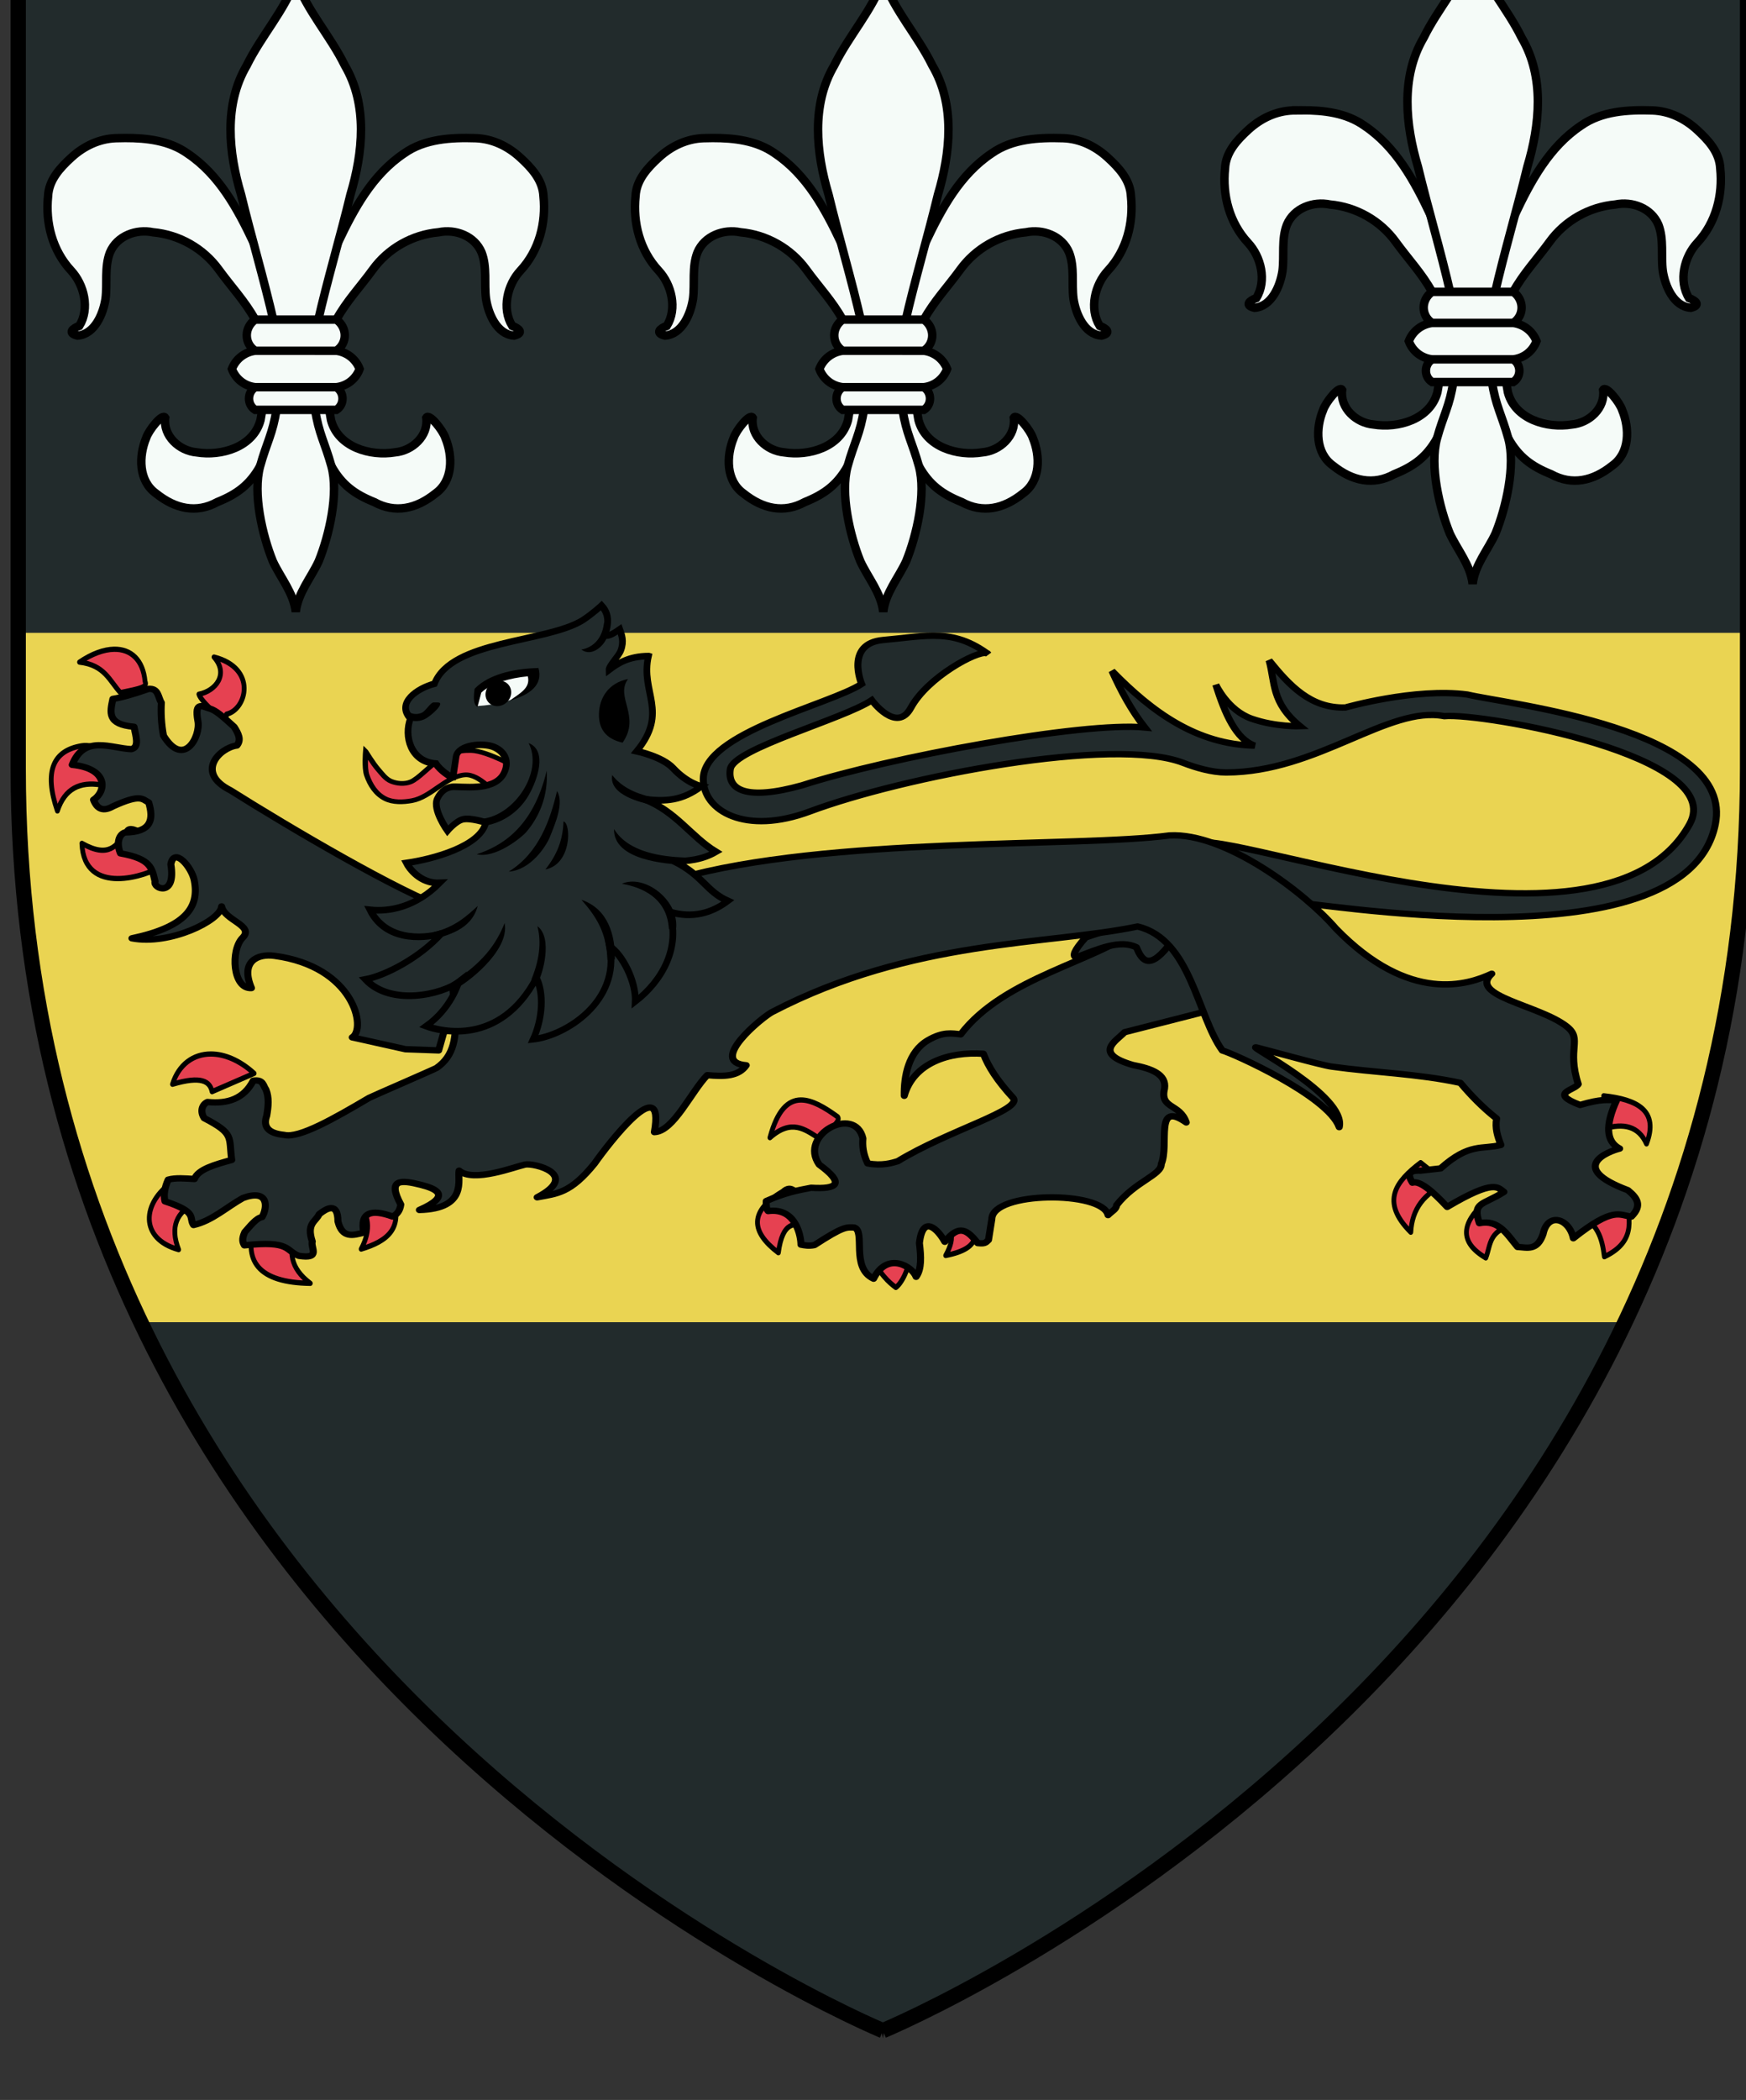 <?xml version="1.0" encoding="UTF-8" standalone="no"?>
<!-- Created with Inkscape (http://www.inkscape.org/) -->

<svg
   xmlns:dc="http://purl.org/dc/elements/1.1/"
   xmlns:cc="http://creativecommons.org/ns#"
   xmlns:rdf="http://www.w3.org/1999/02/22-rdf-syntax-ns#"
   xmlns:svg="http://www.w3.org/2000/svg"
   xmlns="http://www.w3.org/2000/svg"
   xmlns:sodipodi="http://sodipodi.sourceforge.net/DTD/sodipodi-0.dtd"
   xmlns:inkscape="http://www.inkscape.org/namespaces/inkscape"
   width="96.673mm"
   height="116.198mm"
   viewBox="0 0 96.673 116.198"
   version="1.1"
   id="svg16886"
   inkscape:version="0.92.3 (2405546, 2018-03-11)"
   sodipodi:docname="COA Temeria Crown Princes.svg">
  <rect x="0" y="0" width="96.673" height="116.198" fill="#333333" stroke="none"/>
  <defs
     id="defs16880" />
  <sodipodi:namedview
     id="base"
     pagecolor="#ffffff"
     bordercolor="#666666"
     borderopacity="1.0"
     inkscape:pageopacity="0.0"
     inkscape:pageshadow="2"
     inkscape:zoom="1.4"
     inkscape:cx="142.07134"
     inkscape:cy="257.19182"
     inkscape:document-units="mm"
     inkscape:current-layer="layer1"
     showgrid="false"
     fit-margin-top="0"
     fit-margin-left="0"
     fit-margin-right="0"
     fit-margin-bottom="0"
     inkscape:window-width="1920"
     inkscape:window-height="1017"
     inkscape:window-x="-4"
     inkscape:window-y="-4"
     inkscape:window-maximized="1" />
  <g
     inkscape:label="Layer 1"
     inkscape:groupmode="layer"
     id="layer1"
     transform="translate(197.259,-154.235)">
    <g
       transform="matrix(0.282,0,0,0.282,546.155,-4017.545)"
       id="g16826">
      <path
         sodipodi:nodetypes="ccccc"
         inkscape:connector-curvature="0"
         id="path1411-6-9-4-2-8-6-7-7-7-8-9-7-2"
         d="m -2632.644,14783.396 v 134.327 h 339.542 v -134.327 z"
         style="display:inline;opacity:1;fill:#222b2c;fill-opacity:1;fill-rule:evenodd;stroke:none;stroke-width:3;stroke-linecap:butt;stroke-linejoin:miter;stroke-miterlimit:4;stroke-dasharray:none;stroke-opacity:1" />
      <path
         id="rect14517-8"
         d="m -2608.576,15052.984 c 46.836,98.279 145.704,139.014 145.704,139.014 0,0 98.866,-40.735 145.702,-139.014 z"
         style="color:#000000;clip-rule:nonzero;display:inline;overflow:visible;visibility:visible;opacity:1;isolation:auto;mix-blend-mode:normal;color-interpolation:sRGB;color-interpolation-filters:linearRGB;solid-color:#000000;solid-opacity:1;fill:#222b2c;fill-opacity:1;fill-rule:nonzero;stroke:none;stroke-width:0.346;stroke-linecap:round;stroke-linejoin:round;stroke-miterlimit:4;stroke-dasharray:none;stroke-dashoffset:0;stroke-opacity:1;paint-order:fill markers stroke;color-rendering:auto;image-rendering:auto;shape-rendering:auto;text-rendering:auto;enable-background:accumulate"
         inkscape:connector-curvature="0" />
      <path
         sodipodi:nodetypes="csccscc"
         inkscape:connector-curvature="0"
         id="path1411-6-9-4-2-8-6-7-7-7-8-9-7"
         d="m -2632.644,14917.723 v 26.638 c 0,42.089 9.532,78.123 24.067,108.623 h 291.407 c 14.535,-30.5 24.067,-66.534 24.067,-108.623 v -26.638 z"
         style="display:inline;opacity:1;fill:#ead452;fill-opacity:1;fill-rule:evenodd;stroke:none;stroke-width:3;stroke-linecap:butt;stroke-linejoin:miter;stroke-miterlimit:4;stroke-dasharray:none;stroke-opacity:1" />
      <g
         style="fill:#f5fbf8;fill-opacity:1;stroke:#000000;stroke-width:3.75;stroke-miterlimit:4;stroke-dasharray:none;stroke-opacity:1"
         id="g11404-9-8-5"
         transform="matrix(0.442,0,0,0.442,-2264.331,8066.421)">
        <path
           style="fill:#f5fbf8;fill-opacity:1;fill-rule:evenodd;stroke:#000000;stroke-width:4;stroke-linecap:butt;stroke-linejoin:miter;stroke-miterlimit:4;stroke-dasharray:none;stroke-opacity:1"
           d="m -517.633,15773.188 c -1.465,0 -2.922,0.03 -4.361,0.08 -7.885,0.272 -15.142,3.718 -21.012,9.06 -5.465,4.973 -10.8,10.748 -11.141,18.465 -1.289,12.492 2.012,25.595 10.945,35.187 6.057,6.504 8.968,17.913 3.859,26.141 -3.279,1.243 -5.717,3.378 -0.836,4.588 8.166,-0.607 12.179,-10.399 13.252,-17.438 0.926,-7.26 -0.601,-14.962 2.094,-21.906 3.341,-7.895 12.403,-11.236 20.412,-9.554 12.36,1.104 23.892,7.637 31.166,17.709 5.715,7.878 12.479,15.036 17.178,23.621 2.595,15.609 5.625,31.793 2.545,47.548 -3.362,12.8 -18.559,17.217 -30.312,15.264 -8.137,-0.717 -15.913,-7.718 -14.82,-16.375 -1.376,-2.294 -7.919,6.06 -9.006,9.547 -3.583,8.63 -3.708,20.355 4.713,26.328 9.106,7.291 19.089,9.464 28.947,4.049 9.306,-3.744 15.35,-8.184 20.295,-16.994 h 33.758 c 4.945,8.81 10.989,13.25 20.295,16.994 9.858,5.415 19.841,3.242 28.947,-4.049 8.421,-5.973 8.296,-17.698 4.713,-26.328 -1.087,-3.487 -7.63,-11.841 -9.006,-9.547 1.093,8.657 -6.683,15.658 -14.82,16.375 -11.754,1.953 -26.951,-2.464 -30.312,-15.264 -3.08,-15.755 -0.05,-31.939 2.545,-47.548 4.699,-8.585 11.462,-15.743 17.178,-23.621 7.274,-10.072 18.806,-16.605 31.166,-17.709 8.009,-1.682 17.071,1.659 20.412,9.554 2.695,6.944 1.165,14.646 2.092,21.906 1.073,7.039 5.088,16.831 13.254,17.438 4.881,-1.21 2.443,-3.345 -0.836,-4.588 -5.109,-8.228 -2.197,-19.637 3.859,-26.141 8.934,-9.592 12.234,-22.695 10.945,-35.187 -0.34,-7.717 -5.675,-13.492 -11.141,-18.465 -5.87,-5.342 -13.127,-8.788 -21.012,-9.06 -11.519,-0.374 -24.093,0.3 -33.811,7.193 -15.015,10.003 -23.756,26.233 -31.289,42.092 h -40.119 c -7.533,-15.859 -16.272,-32.089 -31.287,-42.092 -8.503,-6.031 -19.193,-7.3 -29.449,-7.273 z"
           transform="matrix(0.938,0,0,0.938,-300.244,485.757)"
           id="path11181-6-0-9-1-0"
           inkscape:connector-curvature="0"
           sodipodi:nodetypes="cccccccccccccccccccccccccccccccccccccccccc" />
        <path
           style="fill:#f5fbf8;fill-opacity:1;fill-rule:evenodd;stroke:#000000;stroke-width:4;stroke-linecap:butt;stroke-linejoin:miter;stroke-miterlimit:4;stroke-dasharray:none;stroke-opacity:1"
           d="m -436.836,15698.244 c -5.41,14.787 -16.351,26.583 -23.248,40.647 -10.923,18.563 -8.565,41.282 -2.66,61.062 4.885,20.193 10.891,40.177 15.504,60.393 0.373,13.793 1.083,27.606 1.246,41.386 -1.669,11.239 -4.682,15.777 -7.721,26.776 -3.553,12.86 1.072,32.818 6.033,45.019 3.713,7.973 9.793,14.896 10.846,23.907 1.053,-9.011 7.132,-15.934 10.846,-23.907 4.962,-12.201 9.586,-32.159 6.033,-45.019 -3.039,-10.999 -6.052,-15.537 -7.721,-26.776 0.163,-13.78 0.873,-27.593 1.246,-41.386 4.613,-20.216 10.618,-40.2 15.504,-60.393 5.905,-19.78 8.263,-42.499 -2.66,-61.062 -6.897,-14.064 -17.838,-25.86 -23.248,-40.647 z"
           transform="matrix(0.938,0,0,0.938,-300.244,485.757)"
           id="path11164-5-1-9"
           inkscape:connector-curvature="0" />
        <path
           style="fill:#f5fbf8;fill-opacity:1;fill-rule:evenodd;stroke:#000000;stroke-width:4;stroke-linecap:butt;stroke-linejoin:miter;stroke-miterlimit:4;stroke-dasharray:none;stroke-opacity:1"
           d="m -456.076,15859.141 c -5.21,3.703 -5.357,11.138 0,14.734 v 17.236 c -3.862,2.553 -3.867,8.27 0,10.737 h 38.48 c 3.867,-2.468 3.862,-8.186 0,-10.739 v -17.236 c 5.357,-3.596 5.21,-11.03 0,-14.732 z"
           transform="matrix(0.938,0,0,0.938,-300.244,485.757)"
           id="path11183-0-8-1"
           inkscape:connector-curvature="0"
           sodipodi:nodetypes="ccccccccc" />
        <path
           style="fill:#f5fbf8;fill-opacity:1;fill-rule:evenodd;stroke:#000000;stroke-width:4;stroke-linecap:butt;stroke-linejoin:miter;stroke-miterlimit:4;stroke-dasharray:none;stroke-opacity:1"
           d="m -456.076,15873.875 c -2.648,0.331 -5.19,1.462 -7.207,3.209 -1.681,1.456 -2.997,3.331 -3.793,5.408 0.846,2.312 2.351,4.376 4.291,5.891 1.928,1.505 4.278,2.462 6.709,2.728 h 38.48 c 2.431,-0.266 4.783,-1.221 6.711,-2.726 1.94,-1.515 3.443,-3.581 4.289,-5.893 -0.796,-2.077 -2.11,-3.95 -3.791,-5.406 -2.017,-1.747 -4.561,-2.88 -7.209,-3.211 z"
           transform="matrix(0.938,0,0,0.938,-300.244,485.757)"
           id="path11282-4-1-8"
           inkscape:connector-curvature="0"
           sodipodi:nodetypes="ccccccccccc" />
      </g>
      <g
         transform="matrix(1.061,0,0,1.061,-1075.043,-1096.595)"
         style="stroke:#000000"
         id="g13143-5-0">
        <path
           style="fill:#f5fbf8;fill-opacity:1;fill-rule:evenodd;stroke:#000000;stroke-width:1.562;stroke-linecap:butt;stroke-linejoin:miter;stroke-miterlimit:4;stroke-dasharray:none;stroke-opacity:1"
           d="m -1230.464,14996.966 c -0.572,0 -1.141,0.01 -1.704,0.03 -3.08,0.107 -5.915,1.453 -8.208,3.539 -2.135,1.943 -4.219,4.199 -4.352,7.213 -0.503,4.88 0.786,9.998 4.276,13.745 2.366,2.541 3.503,6.997 1.508,10.212 -1.281,0.485 -2.233,1.319 -0.327,1.792 3.19,-0.237 4.757,-4.062 5.176,-6.812 0.362,-2.836 -0.235,-5.845 0.818,-8.557 1.305,-3.084 4.845,-4.389 7.973,-3.732 4.828,0.431 9.333,2.983 12.174,6.918 2.233,3.077 4.875,5.873 6.71,9.226 1.014,6.098 2.197,12.42 0.994,18.574 -1.313,5 -7.25,6.725 -11.841,5.962 -3.179,-0.28 -6.216,-3.015 -5.789,-6.396 -0.538,-0.896 -3.093,2.367 -3.518,3.729 -1.4,3.371 -1.448,7.951 1.841,10.285 3.557,2.848 7.457,3.696 11.307,1.581 3.635,-1.462 5.996,-3.197 7.928,-6.638 h 13.187 c 1.932,3.441 4.293,5.176 7.928,6.638 3.851,2.115 7.75,1.267 11.307,-1.581 3.289,-2.334 3.241,-6.914 1.841,-10.285 -0.425,-1.362 -2.98,-4.625 -3.518,-3.729 0.427,3.381 -2.611,6.116 -5.789,6.396 -4.591,0.763 -10.527,-0.962 -11.841,-5.962 -1.203,-6.154 -0.02,-12.476 0.994,-18.574 1.836,-3.353 4.478,-6.149 6.71,-9.226 2.841,-3.935 7.346,-6.487 12.174,-6.918 3.128,-0.657 6.668,0.648 7.973,3.732 1.053,2.712 0.455,5.721 0.817,8.557 0.419,2.75 1.988,6.575 5.177,6.812 1.907,-0.473 0.955,-1.307 -0.327,-1.792 -1.996,-3.215 -0.858,-7.671 1.508,-10.212 3.49,-3.747 4.779,-8.865 4.276,-13.745 -0.133,-3.014 -2.217,-5.27 -4.352,-7.213 -2.293,-2.086 -5.128,-3.432 -8.208,-3.539 -4.499,-0.146 -9.411,0.118 -13.207,2.81 -5.865,3.908 -9.28,10.247 -12.222,16.442 h -15.671 c -2.942,-6.195 -6.356,-12.534 -12.222,-16.442 -3.321,-2.356 -7.497,-2.851 -11.504,-2.841 z"
           id="path11181-6-0-9-2-47-8"
           inkscape:connector-curvature="0"
           sodipodi:nodetypes="cccccccccccccccccccccccccccccccccccccccccc" />
        <path
           style="fill:#f5fbf8;fill-opacity:1;fill-rule:evenodd;stroke:#000000;stroke-width:1.562;stroke-linecap:butt;stroke-linejoin:miter;stroke-miterlimit:4;stroke-dasharray:none;stroke-opacity:1"
           d="m -1198.903,14967.691 c -2.113,5.776 -6.387,10.384 -9.081,15.878 -4.267,7.251 -3.346,16.126 -1.039,23.852 1.908,7.888 4.254,15.694 6.056,23.591 0.145,5.388 0.423,10.784 0.487,16.167 -0.652,4.39 -1.829,6.162 -3.016,10.459 -1.388,5.023 0.419,12.819 2.357,17.585 1.451,3.115 3.825,5.819 4.237,9.339 0.411,-3.52 2.786,-6.224 4.237,-9.339 1.938,-4.766 3.745,-12.562 2.357,-17.585 -1.187,-4.297 -2.364,-6.069 -3.016,-10.459 0.064,-5.383 0.341,-10.779 0.487,-16.167 1.802,-7.897 4.148,-15.703 6.056,-23.591 2.307,-7.726 3.228,-16.601 -1.039,-23.852 -2.694,-5.494 -6.968,-10.102 -9.081,-15.878 z"
           id="path11164-5-4-3-5"
           inkscape:connector-curvature="0" />
        <path
           style="fill:#f5fbf8;fill-opacity:1;fill-rule:evenodd;stroke:#000000;stroke-width:1.562;stroke-linecap:butt;stroke-linejoin:miter;stroke-miterlimit:4;stroke-dasharray:none;stroke-opacity:1"
           d="m -1206.419,15030.541 c -2.035,1.447 -2.093,4.351 0,5.756 v 6.733 c -1.509,0.997 -1.51,3.23 0,4.194 h 15.031 c 1.51,-0.964 1.509,-3.198 0,-4.195 v -6.733 c 2.093,-1.405 2.035,-4.308 0,-5.755 z"
           id="path11183-0-1-52-4"
           inkscape:connector-curvature="0"
           sodipodi:nodetypes="ccccccccc" />
        <path
           style="fill:#f5fbf8;fill-opacity:1;fill-rule:evenodd;stroke:#000000;stroke-width:1.562;stroke-linecap:butt;stroke-linejoin:miter;stroke-miterlimit:4;stroke-dasharray:none;stroke-opacity:1"
           d="m -1206.419,15036.297 c -1.034,0.129 -2.027,0.571 -2.815,1.253 -0.657,0.569 -1.171,1.302 -1.482,2.113 0.33,0.903 0.918,1.709 1.676,2.301 0.753,0.588 1.671,0.962 2.621,1.066 h 15.031 c 0.95,-0.104 1.869,-0.477 2.622,-1.065 0.758,-0.592 1.345,-1.399 1.675,-2.302 -0.311,-0.811 -0.824,-1.543 -1.481,-2.112 -0.788,-0.682 -1.782,-1.125 -2.816,-1.254 z"
           id="path11282-4-2-1-7"
           inkscape:connector-curvature="0"
           sodipodi:nodetypes="ccccccccccc" />
      </g>
      <g
         style="fill:#f5fbf8;fill-opacity:1;stroke:#000000;stroke-width:3.75;stroke-miterlimit:4;stroke-dasharray:none;stroke-opacity:1"
         id="g11404-9-1-4-8-2"
         transform="matrix(0.442,0,0,0.442,-2148.982,8066.421)">
        <path
           style="fill:#f5fbf8;fill-opacity:1;fill-rule:evenodd;stroke:#000000;stroke-width:4;stroke-linecap:butt;stroke-linejoin:miter;stroke-miterlimit:4;stroke-dasharray:none;stroke-opacity:1"
           d="m -517.633,15773.188 c -1.465,0 -2.922,0.03 -4.361,0.08 -7.885,0.272 -15.142,3.718 -21.012,9.06 -5.465,4.973 -10.8,10.748 -11.141,18.465 -1.289,12.492 2.012,25.595 10.945,35.187 6.057,6.504 8.968,17.913 3.859,26.141 -3.279,1.243 -5.717,3.378 -0.836,4.588 8.166,-0.607 12.179,-10.399 13.252,-17.438 0.926,-7.26 -0.601,-14.962 2.094,-21.906 3.341,-7.895 12.403,-11.236 20.412,-9.554 12.36,1.104 23.892,7.637 31.166,17.709 5.715,7.878 12.479,15.036 17.178,23.621 2.595,15.609 5.625,31.793 2.545,47.548 -3.362,12.8 -18.559,17.217 -30.312,15.264 -8.137,-0.717 -15.913,-7.718 -14.82,-16.375 -1.376,-2.294 -7.919,6.06 -9.006,9.547 -3.583,8.63 -3.708,20.355 4.713,26.328 9.106,7.291 19.089,9.464 28.947,4.049 9.306,-3.744 15.35,-8.184 20.295,-16.994 h 33.758 c 4.945,8.81 10.989,13.25 20.295,16.994 9.858,5.415 19.841,3.242 28.947,-4.049 8.421,-5.973 8.296,-17.698 4.713,-26.328 -1.087,-3.487 -7.63,-11.841 -9.006,-9.547 1.093,8.657 -6.683,15.658 -14.82,16.375 -11.754,1.953 -26.951,-2.464 -30.312,-15.264 -3.08,-15.755 -0.05,-31.939 2.545,-47.548 4.699,-8.585 11.462,-15.743 17.178,-23.621 7.274,-10.072 18.806,-16.605 31.166,-17.709 8.009,-1.682 17.071,1.659 20.412,9.554 2.695,6.944 1.165,14.646 2.092,21.906 1.073,7.039 5.088,16.831 13.254,17.438 4.881,-1.21 2.443,-3.345 -0.836,-4.588 -5.109,-8.228 -2.197,-19.637 3.859,-26.141 8.934,-9.592 12.234,-22.695 10.945,-35.187 -0.34,-7.717 -5.675,-13.492 -11.141,-18.465 -5.87,-5.342 -13.127,-8.788 -21.012,-9.06 -11.519,-0.374 -24.093,0.3 -33.811,7.193 -15.015,10.003 -23.756,26.233 -31.289,42.092 h -40.119 c -7.533,-15.859 -16.272,-32.089 -31.287,-42.092 -8.503,-6.031 -19.193,-7.3 -29.449,-7.273 z"
           transform="matrix(0.938,0,0,0.938,-300.244,485.757)"
           id="path11181-6-0-9-2-6-1-0"
           inkscape:connector-curvature="0"
           sodipodi:nodetypes="cccccccccccccccccccccccccccccccccccccccccc" />
        <path
           style="fill:#f5fbf8;fill-opacity:1;fill-rule:evenodd;stroke:#000000;stroke-width:4;stroke-linecap:butt;stroke-linejoin:miter;stroke-miterlimit:4;stroke-dasharray:none;stroke-opacity:1"
           d="m -436.836,15698.244 c -5.41,14.787 -16.351,26.583 -23.248,40.647 -10.923,18.563 -8.565,41.282 -2.66,61.062 4.885,20.193 10.891,40.177 15.504,60.393 0.373,13.793 1.083,27.606 1.246,41.386 -1.669,11.239 -4.682,15.777 -7.721,26.776 -3.553,12.86 1.072,32.818 6.033,45.019 3.713,7.973 9.793,14.896 10.846,23.907 1.053,-9.011 7.132,-15.934 10.846,-23.907 4.962,-12.201 9.586,-32.159 6.033,-45.019 -3.039,-10.999 -6.052,-15.537 -7.721,-26.776 0.163,-13.78 0.873,-27.593 1.246,-41.386 4.613,-20.216 10.618,-40.2 15.504,-60.393 5.905,-19.78 8.263,-42.499 -2.66,-61.062 -6.897,-14.064 -17.838,-25.86 -23.248,-40.647 z"
           transform="matrix(0.938,0,0,0.938,-300.244,485.757)"
           id="path11164-5-4-6-9-5"
           inkscape:connector-curvature="0" />
        <path
           style="fill:#f5fbf8;fill-opacity:1;fill-rule:evenodd;stroke:#000000;stroke-width:4;stroke-linecap:butt;stroke-linejoin:miter;stroke-miterlimit:4;stroke-dasharray:none;stroke-opacity:1"
           d="m -456.076,15859.141 c -5.21,3.703 -5.357,11.138 0,14.734 v 17.236 c -3.862,2.553 -3.867,8.27 0,10.737 h 38.48 c 3.867,-2.468 3.862,-8.186 0,-10.739 v -17.236 c 5.357,-3.596 5.21,-11.03 0,-14.732 z"
           transform="matrix(0.938,0,0,0.938,-300.244,485.757)"
           id="path11183-0-1-8-5-9"
           inkscape:connector-curvature="0"
           sodipodi:nodetypes="ccccccccc" />
        <path
           style="fill:#f5fbf8;fill-opacity:1;fill-rule:evenodd;stroke:#000000;stroke-width:4;stroke-linecap:butt;stroke-linejoin:miter;stroke-miterlimit:4;stroke-dasharray:none;stroke-opacity:1"
           d="m -456.076,15873.875 c -2.648,0.331 -5.19,1.462 -7.207,3.209 -1.681,1.456 -2.997,3.331 -3.793,5.408 0.846,2.312 2.351,4.376 4.291,5.891 1.928,1.505 4.278,2.462 6.709,2.728 h 38.48 c 2.431,-0.266 4.783,-1.221 6.711,-2.726 1.94,-1.515 3.443,-3.581 4.289,-5.893 -0.796,-2.077 -2.11,-3.95 -3.791,-5.406 -2.017,-1.747 -4.561,-2.88 -7.209,-3.211 z"
           transform="matrix(0.938,0,0,0.938,-300.244,485.757)"
           id="path11282-4-2-5-0-6"
           inkscape:connector-curvature="0"
           sodipodi:nodetypes="ccccccccccc" />
      </g>
      <path
         inkscape:connector-curvature="0"
         inkscape:export-filename="F:\Documents and Settings\Administrator\Moje dokumenty\Moje obrazy\Nowy folder (3)\COA_Temeria.png"
         inkscape:export-ydpi="44.995316"
         inkscape:export-xdpi="44.995316"
         id="path1411-6-9-4-2-8-6-7-7-7-8-9-7-6"
         style="display:inline;opacity:1;fill:none;fill-opacity:1;fill-rule:evenodd;stroke:#000000;stroke-width:3;stroke-linecap:butt;stroke-linejoin:miter;stroke-miterlimit:4;stroke-dasharray:none;stroke-opacity:1"
         d="m -2462.873,15191.998 c 0,0 169.771,-69.926 169.771,-247.637 v -160.965 h -339.542 v 160.965 c 0,177.711 169.771,247.637 169.771,247.637 z"
         sodipodi:nodetypes="cccccc" />
      <g
         style="stroke-width:0.896"
         transform="matrix(0.831,0,0,0.732,-909.931,3919.611)"
         id="g15671-6-5">
        <g
           style="stroke-width:0.896"
           id="g15458-1-9"
           transform="matrix(0.561,0,0,0.574,-264.247,6714.562)">
          <path
             sodipodi:nodetypes="sscsssscsccsccccscccccscscsccc"
             inkscape:connector-curvature="0"
             id="path2307-3-1-2"
             d="m -2838.973,14479.018 c -6.147,0.02 -12.827,1.173 -21.035,1.992 -16.178,1.615 -9.053,20.538 -9.053,20.538 -13.498,9.746 -66.598,22.65 -66.681,44.355 -0.057,14.994 17.828,26.393 44.883,15.176 39.19,-16.248 128.076,-35.238 157.289,-22.676 5.274,2.268 12.101,4.475 18.021,4.466 38.469,-0.06 68.31,-31.349 91.871,-26.292 16.154,-1.666 119.256,18.556 103.348,50.411 -36.98,74.049 -207.212,-4.295 -208.7,10.312 l 43.33,26.631 c -0.384,-2.392 163.432,31.977 176.18,-36.768 8.291,-44.708 -86.967,-56.091 -104.461,-60.694 -22.047,-3.253 -51.358,6.065 -51.358,6.065 -14.624,0.486 -23.575,-10.344 -32.109,-22.002 2.58,10.078 0.835,19.73 13.037,30.732 0,0 -10.221,0.421 -20.361,-3.486 -10.14,-3.907 -15.117,-15.908 -15.117,-15.908 3.909,13.722 8.526,25.501 16.377,28.476 -24.398,-0.56 -43.101,-15.561 -60.117,-34.892 3.844,9.464 8.202,18.462 13.828,26.396 -26.04,-2.82 -108.299,14.092 -144.31,27.012 -23.906,7.399 -31.598,1.963 -30.248,-7.571 1.35,-9.534 47.311,-23.165 59.575,-32.156 0,0 10.469,15.805 16.465,3.545 6.982,-14.277 27.946,-26.823 31.992,-25.546 -8.049,-6.369 -14.924,-8.137 -22.646,-8.116 z m 22.676,8.116 c 0.182,0.143 0.344,0.29 0.527,0.439 -0.106,-0.204 -0.272,-0.353 -0.527,-0.439 z"
             style="display:inline;fill:#222b2c;fill-opacity:1;fill-rule:evenodd;stroke:#000000;stroke-width:2.962;stroke-linecap:butt;stroke-linejoin:miter;stroke-miterlimit:4;stroke-dasharray:none;stroke-opacity:1" />
          <g
             transform="matrix(0.937,-0.026,0.026,0.937,-3245.22,14337.84)"
             style="fill:#222b2c;fill-opacity:1;stroke:#000000;stroke-width:2.241;stroke-linecap:round;stroke-linejoin:round;stroke-miterlimit:4;stroke-dasharray:none;stroke-opacity:1"
             id="layer2-6-8-2-3">
            <g
               style="fill:#222b2c;fill-opacity:1;stroke:#000000;stroke-width:2.241;stroke-linecap:round;stroke-linejoin:round;stroke-miterlimit:4;stroke-dasharray:none;stroke-opacity:1"
               id="g8990-1-9-4">
              <g
                 style="fill:#222b2c;fill-opacity:1;stroke:#000000;stroke-width:2.241;stroke-linecap:round;stroke-linejoin:round;stroke-miterlimit:4;stroke-dasharray:none;stroke-opacity:1"
                 id="g7203-8-4-2">
                <path
                   sodipodi:nodetypes="cccccccccccccccccccccccccccccccccccccccccccccccccccccccccccccccccccccccc"
                   inkscape:connector-curvature="0"
                   id="path7195-6-3-0"
                   transform="matrix(0.903,0.025,-0.03,1.099,3641.197,-15451.772)"
                   d="m -3490.207,14284.008 c -5.055,0.09 -10.973,2.01 -17.17,5.838 12.543,1.31 14.952,8.549 20.334,13.832 10.358,-1.969 13.479,-2.507 12.256,-5.045 -0.96,-9.797 -6.995,-14.767 -15.42,-14.625 z m 49.723,3.547 c 7.453,7.709 0.88,15.369 -7.529,16.834 0.686,2.957 13.975,14.666 13.75,9.045 9.981,-2.067 15.46,-20.83 -6.221,-25.879 z m -63.363,40.08 c -0.802,-0.04 -1.639,0 -2.51,0.136 -13.939,2.126 -18.949,11.195 -12.066,29.514 3.737,-10.38 11.435,-13.227 21.35,-11.861 9.295,1.28 5.253,-17.223 -6.774,-17.789 z m 22.215,37.648 c -1.665,-0.09 -2.832,0.689 -3.008,2.631 -4.402,4.533 -7.832,11.172 -21.609,4.057 1.036,24.445 32.726,14.691 39.752,10.271 -0.661,-8.503 -10.14,-16.679 -15.135,-16.959 z m 39.499,102.147 c -8.703,0 -16.019,4.711 -19.113,13.707 14.442,-3.93 18.634,-1.295 19.682,3.353 l 20.926,-8.281 c -7.115,-5.919 -14.725,-8.776 -21.494,-8.779 z m 692.729,18.978 0.49,14.828 c 9.274,-2.398 16.792,-1.262 20.795,6.953 6.337,-15.14 -4.637,-20.125 -21.285,-21.781 z m -399.322,1.877 c -6.296,0.06 -11.676,4.529 -15.379,17.065 10.771,-8.694 17.493,-3.739 24.473,0.345 -0.851,-0.352 11.721,-7.032 9.188,-9.804 -6.458,-4.286 -12.726,-7.661 -18.281,-7.606 z m 308.267,28.416 c -12.128,8.365 -20.309,17.537 -4.912,31.524 0.618,-10.667 6.83,-17.861 17.912,-22.028 z m -620.681,8.633 c -15.273,9.252 -16.852,25.777 2.922,30.742 -4.39,-10.286 -1.045,-17.123 8.539,-21.176 z m 306.468,2.957 c -1.002,0.06 -2.066,0.515 -3.188,1.475 -16.702,8.974 -15.809,18.245 -2.07,27.728 2.123,-14.602 8.367,-13.347 14.537,-12.381 1.626,1.48 -2.269,-17.257 -9.279,-16.822 z m 416.35,2.541 -25.068,9.086 c 11.041,3.449 13.188,11.18 14.291,19.412 17.093,-7.416 11.773,-18.291 10.777,-28.498 z m -614.184,0.107 -16.729,3.723 c 5.46,5.33 7.056,12.033 1.791,21.168 12.88,-3.527 21.852,-9.414 14.938,-24.891 z m 543.595,3.999 c -10.94,9.135 -12.735,17.595 0.828,24.921 2.665,-6.004 1.119,-13.491 16.412,-15.047 z m -257.924,4.046 c -6.211,0.03 -15.892,3.636 -12.545,5.098 4.868,2.126 8.288,5.259 2.662,14.674 19.043,-3.437 14.146,-10.684 14.654,-17.07 0.159,-1.996 -1.948,-2.717 -4.771,-2.702 z m -352.942,4.176 c -7.223,18.319 1.508,27.87 27.027,28.194 -10.137,-6.937 -11.034,-14.842 -6.752,-23.29 z m 314.864,7.992 c -6.005,-0.127 -11.787,1.556 -9.631,6.219 4.614,9.697 9.781,13.707 13.029,15.863 2.385,-1.503 6.866,-7.768 7.576,-17.441 1.26,-2.577 -4.97,-4.513 -10.975,-4.641 z"
                   style="color:#000000;display:inline;overflow:visible;visibility:visible;fill:#e64151;fill-opacity:1;fill-rule:nonzero;stroke:#000000;stroke-width:2.377;stroke-linecap:round;stroke-linejoin:round;stroke-miterlimit:4;stroke-dasharray:none;stroke-dashoffset:0;stroke-opacity:1;marker:none" />
              </g>
              <path
                 sodipodi:nodetypes="ccccsccccccccccccccccccccccccccccc"
                 d="m 555.577,343.357 -32.143,-42.857 -6.429,10.357 c -18.413,15.916 -60.546,22.393 -81.051,50.586 -3.968,-0.62 -7.934,-1.651 -14.814,2.558 -8.915,5.455 -11.279,17.644 -11.379,27.336 4.572,-16.176 20.646,-21.584 36.127,-19.943 1.957,6.388 5.952,13.731 12.659,22.266 4.762,6.049 -29.287,15.326 -52.588,30.168 -2.605,0.785 -7.158,2.256 -13.571,0.714 -2,-5.01 -2.148,-8.908 -1.786,-12.5 -3.053,-16.933 -29.002,-2.667 -20,12.5 11.418,9.784 7.944,12.577 -3.929,11.429 -6.001,1.082 -12.03,2.197 -20.357,6.071 -0.103,2.008 -0.12,3.929 0.714,5 12.975,-1.524 14.379,13.751 14.286,17.143 1.743,0.4 3.407,0.878 6.071,0.357 13.231,-8.99 14.573,-8.509 18.066,-8.224 5.236,1.901 -2.33,19.984 8.006,25.724 6.519,-13.556 17.544,-5.644 19.122,-0.407 2.651,-3.863 2.493,-10.134 1.949,-16.735 1.913,-14.658 8.578,-6.534 11.429,-0.357 6.71,-8.802 10.286,-5.589 14.766,1.071 3.193,0.455 3.534,-0.033 4.877,-1.429 l 1.786,-10.357 c 0.575,-13.898 50.117,-12.834 52.251,-0.54 1.707,-1.846 3.928,-2.894 3.955,-4.807 8.597,-11.583 20.645,-14.445 20.668,-19.999 3.976,-9.567 -2.417,-31.94 11.786,-20.357 -2.642,-9.708 -11.783,-6.969 -9.286,-17.143 1.134,-7.074 -5.427,-10.116 -13.929,-12.143 -17.708,-6.305 -7.334,-11.964 -3.214,-16.429 l 37.039,-9.389 z"
                 style="color:#000000;display:inline;overflow:visible;visibility:visible;fill:#222b2c;fill-opacity:1;fill-rule:nonzero;stroke:#000000;stroke-width:3.159;stroke-linecap:round;stroke-linejoin:round;stroke-miterlimit:4;stroke-dasharray:none;stroke-dashoffset:0;stroke-opacity:1;marker:none"
                 id="path2770-6-0-6"
                 inkscape:connector-curvature="0" />
            </g>
          </g>
          <g
             transform="matrix(0.937,-0.026,0.026,0.937,-3245.22,14337.84)"
             style="fill:#222b2c;fill-opacity:1;stroke:#000000;stroke-width:2.241;stroke-linecap:round;stroke-linejoin:round;stroke-miterlimit:4;stroke-dasharray:none;stroke-opacity:1"
             id="g9884-2-3-7">
            <g
               style="fill:#222b2c;fill-opacity:1;stroke:#000000;stroke-width:2.241;stroke-linecap:round;stroke-linejoin:round;stroke-miterlimit:4;stroke-dasharray:none;stroke-opacity:1"
               id="g8094-9-2-9" />
            <path
               sodipodi:nodetypes="ccccccccccccccccccccccsccscsccc"
               d="m 201.273,362.933 16.668,-58.336 -10.354,-11.869 c -21.133,-8.554 -71.079,-43.292 -96.251,-61.944 -15.869,-9.446 -4.056,-21.346 3.536,-22.223 2.146,-2.813 0.865,-5.861 -1.01,-9.344 -5.15,-5.561 -8.147,-8.492 -10.607,-9.344 -3.083,-0.983 -6.981,-4.486 -5.556,6.061 1.1,7.46 -6.892,23.512 -15.657,6.819 -0.839,-5.722 -0.909,-11.937 -0.505,-16.415 -1.453,-2.756 -1.069,-7.349 -5.556,-7.071 -7.138,2.569 -12.39,3.997 -16.162,4.546 -1.474,6.687 -3.057,12.625 9.091,14.142 0.724,4.757 2.268,10.218 -1.515,11.112 -9.149,-0.696 -20.962,-7.919 -26.769,7.071 16.439,2.322 14.949,13.708 9.091,17.678 1.515,4.882 4.377,6.061 8.586,3.536 12.794,-6.071 13.328,-3.198 16.162,-1.515 2.091,8.47 0.847,14.875 -11.112,14.647 -2.841,1.046 -4.006,5.38 -2.273,10.354 13.729,3.13 13.868,7.692 15.152,14.395 -1.126,3.684 9.35,8.391 7.324,-8.334 1.709,-8.835 9.288,1.609 10.299,8.296 2.066,13.672 -4.777,23.153 -28.802,28.082 16.749,4.089 40.067,-7.668 40.725,-14.767 1.056,6.984 14.605,9.986 9,15.849 -5.662,5.923 -5.176,25.609 3.286,25.178 -4.801,-13.563 3.294,-17.074 10.71,-15.767 35.874,6.322 40.454,37.574 33.86,41.588 l 23.739,6.566 z"
               style="color:#000000;display:inline;overflow:visible;visibility:visible;fill:#222b2c;fill-opacity:1;fill-rule:nonzero;stroke:#000000;stroke-width:3.159;stroke-linecap:round;stroke-linejoin:round;stroke-miterlimit:4;stroke-dasharray:none;stroke-dashoffset:0;stroke-opacity:1;marker:none"
               id="path1883-9-4-6"
               inkscape:connector-curvature="0" />
          </g>
          <path
             sodipodi:nodetypes="cccccc"
             id="path3526-29-9-1-3"
             style="fill:#222b2c;fill-opacity:1;fill-rule:evenodd;stroke:#000000;stroke-width:2.962;stroke-linecap:round;stroke-linejoin:round;stroke-miterlimit:4;stroke-dasharray:none;stroke-opacity:1"
             d="m -2778.661,14629.248 c 9.167,-3.967 18.509,-8.518 25.347,-4.729 2.486,6.829 5.834,10.989 15.018,-2.931 l -15.202,-9.509 -21.192,7.822 c -5.022,6.208 -5.689,8.775 -3.971,9.347 z"
             inkscape:connector-curvature="0" />
          <g
             style="fill:#222b2c;fill-opacity:1;stroke:#000000;stroke-width:2.241;stroke-miterlimit:4;stroke-dasharray:none;stroke-opacity:1"
             transform="matrix(0.937,-0.026,0.026,0.937,-3245.22,14337.84)"
             id="g3690-2-3-7">
            <g
               style="fill:#222b2c;fill-opacity:1;stroke:#000000;stroke-width:2.241;stroke-linecap:round;stroke-linejoin:round;stroke-miterlimit:4;stroke-dasharray:none;stroke-opacity:1"
               id="g1896-9-8-5" />
            <g
               style="fill:#222b2c;fill-opacity:1;stroke:#000000;stroke-width:2.241;stroke-linecap:round;stroke-linejoin:round;stroke-miterlimit:4;stroke-dasharray:none;stroke-opacity:1"
               id="g2799-96-9-8" />
            <path
               sodipodi:nodetypes="cccscccssccccccccccccccccccsccccccssccccccccccccccccccccccsccsccc"
               d="m 297.023,406.307 c 8.646,-0.093 17.189,-19.918 24.556,-27.702 7.489,0.955 14.009,1.099 17.629,-4.437 -17.42,-2.071 7.863,-23.765 12.389,-26.214 63.926,-34.596 125.109,-29.882 165.284,-38.032 23.718,6.914 25.564,45.282 36.359,62.812 4.452,1.422 46.844,23.922 51.446,39.637 3.689,-15.717 -40.861,-42.152 -36.145,-40.742 4.715,1.41 28.668,9.589 33.466,10.474 19.199,3.541 38.799,4.618 57.7,9.73 4.645,6.487 9.763,12.658 15.792,18.222 -0.907,4.682 0.187,8.964 1.562,13.189 -8.449,2.205 -13.955,-1.722 -27.42,10.933 l -9.024,0.868 c -5.875,-0.47 -5.757,2.233 -3.818,5.9 3.089,-1.089 8.486,3.879 15.272,12.495 21.893,-13.512 22.976,-8.956 25.684,-6.768 -9.56,6.433 -14.444,4.45 -11.454,15.272 8.869,-1.757 12.367,6.153 16.834,12.322 4.229,0.33 8.723,2.425 11.627,-6.074 2.373,-11.079 11.923,-7.569 13.536,2.43 18.63,-15.488 20.921,-10.825 26.378,-10.065 5.276,-5.533 2.647,-9.484 -1.215,-13.189 -27.274,-12.21 -8.079,-19.613 -3.124,-20.825 -6.159,-3.773 -6.103,-12.02 -0.694,-24.122 -3.989,-0.175 -6.767,-1.002 -16.487,1.909 -14.084,-6.399 -2.202,-7.332 -0.521,-10.413 -4.771,-18.029 2.677,-22.279 -4.339,-28.808 -11.822,-11.003 -44.221,-16.466 -32.973,-27.246 -10.491,5.056 -37.185,14.393 -69.417,-24.47 -13.363,-18.222 -48.439,-49.292 -73.409,-48.418 -41.487,4.936 -153.228,-3.907 -221.385,15.389 l -79.436,4.768 -25.858,2.256 c 0.56,47.988 10.231,72.602 -5.674,84.215 -0.785,0.573 -29.935,13.584 -30.748,14.085 -15.852,9.766 -32.085,19.431 -38.631,17.412 -7.442,-1.036 -9.443,-4.52 -7.636,-9.718 0.866,-4.57 1.419,-9.077 0,-13.189 -1.23,-1.97 -0.916,-5.098 -5.553,-4.512 -4.433,8.873 -11.771,11.357 -20.825,10.065 -2.256,0.99 -3.683,4.274 -1.735,7.983 13.498,8.258 10.702,9.684 11.801,21.172 -7.633,2.101 -15.248,4.212 -17.007,9.024 -4.196,-0.394 -8.497,-0.944 -11.801,0 -1.651,3.801 -2.395,7.421 -1.735,10.76 14.795,5.821 10.357,8.436 12.495,12.148 8.331,-1.85 15.062,-8.496 22.561,-12.842 11.739,-4.395 10.986,4.936 8.33,9.718 -2.661,0.476 -5.322,4.17 -7.983,7.289 -1.606,3.689 -1.004,5.17 -0.347,6.595 21.034,-1.986 18.334,3.281 24.296,5.9 10.127,2.074 5.252,-4.035 6.248,-6.942 -2.475,-9.233 1.781,-9.716 3.471,-13.536 3.155,-2.636 8.591,-6.279 8.33,3.818 1.691,8.652 6.608,7.164 11.454,5.9 -1.521,-10.188 3.614,-11.78 13.189,-7.636 1.871,-0.97 3.33,-2.626 3.818,-5.9 -5.774,-12.783 0.041,-12.436 9.305,-9.543 6.403,1.999 14.225,5.621 -1.041,12.495 21.882,0.022 17.444,-14.992 18.396,-19.09 6.265,6.293 24.938,-1.198 29.684,-2.198 3.911,-0.824 25.014,5.581 5.008,16.455 8.955,-1.632 14.957,-1.478 26.23,-16.108 6.632,-9.861 33.165,-45.789 27.305,-14.899 z"
               style="color:#000000;display:inline;overflow:visible;visibility:visible;fill:#222b2c;fill-opacity:1;fill-rule:nonzero;stroke:#000000;stroke-width:3.159;stroke-linecap:round;stroke-linejoin:round;stroke-miterlimit:4;stroke-dasharray:none;stroke-dashoffset:0;stroke-opacity:1;marker:none"
               id="path13442-5-0-3"
               inkscape:connector-curvature="0" />
          </g>
        </g>
        <g
           style="stroke-width:0.896"
           id="g15631-7-7"
           transform="matrix(0.932,0.301,-0.301,0.932,4396.163,1639.593)">
          <path
             sodipodi:nodetypes="cssssccsssssc"
             inkscape:connector-curvature="0"
             id="path3837-6-8-7-7"
             d="m -1995.673,15040.404 c 0,0 1.058,4.384 2.223,6.058 1.61,2.316 3.666,4.231 6.193,4.775 2.123,0.457 4.416,-0.364 6.352,-1.47 4.103,-2.342 5.697,-8.86 10.004,-10.649 3.289,-1.366 8.892,2.938 8.892,2.938 l 3.176,-8.447 c 0,0 -8.832,-2.415 -12.703,-1.285 -3.359,0.981 -4.678,2.521 -6.987,5.509 -1.278,1.653 -2.777,5.794 -4.287,7.161 -1.203,1.088 -2.925,1.45 -4.446,1.285 -1.509,-0.164 -2.825,-1.31 -4.129,-2.203 -1.53,-1.049 -4.287,-3.672 -4.287,-3.672 z"
             style="fill:#e64151;fill-opacity:1;stroke:#000000;stroke-width:1.286;stroke-miterlimit:4;stroke-dasharray:none;stroke-opacity:1" />
          <g
             style="stroke-width:0.915;stroke-miterlimit:4;stroke-dasharray:none"
             transform="matrix(1.742,0,0,2.015,-2525.562,14049.479)"
             id="g3830-55-3-2-8">
            <path
               style="fill:#222b2c;fill-opacity:1;stroke:#000000;stroke-width:0.915;stroke-linecap:butt;stroke-linejoin:miter;stroke-miterlimit:4;stroke-dasharray:none;stroke-opacity:1"
               d="m 336.847,469.038 c 0.65,5.026 5.408,6.419 3.041,12.72 0,0 3.639,-0.24 5.604,0.855 2.636,1.467 4.619,1.324 4.619,1.324 -1.805,2.494 -3.857,3.272 -6.871,3.748 4.738,0.414 7.943,3.14 11.953,4.177 -1.454,1.558 -3.226,2.171 -4.922,2.756 4.478,0.864 5.487,2.677 8.86,3.15 -1.561,2.173 -3.814,3.59 -7.176,3.553 3.223,4.138 2.4,9.144 -0.167,12.859 -0.837,-2.613 -3.97,-5.608 -6.037,-6.185 4.048,6.688 -1.473,13.162 -5.596,14.813 0.25,-3.048 -0.792,-6.355 -2.544,-8.046 -1.492,10.205 -10.074,10.437 -12.191,10.275 2.399,-3.185 2.164,-6.544 2.183,-6.964 -1.521,2.245 -7.724,5.751 -12.441,3.16 2.427,-1.216 6.139,-4.815 7.82,-8.765 -1.224,0.92 -6.594,3.476 -10.572,-0.388 2.625,-0.443 5.877,-2.014 7.886,-6.052 -2.559,0.865 -4.815,-0.827 -5.358,-1.35 3.276,-1.458 8.915,-4.841 8.517,-8.144 0,0 -2.272,-0.093 -3.197,0.436 -0.829,0.474 -1.453,2.034 -1.453,2.034 0,0 -3.059,-2.197 -2.906,-3.778 0.105,-1.093 0.678,-1.916 1.744,-2.18 2.321,-0.574 6.096,-1.243 5.818,-4.248 -0.126,-1.366 -1.252,-2.176 -2.616,-2.325 -1.615,-0.176 -4.838,0.994 -4.491,2.645 l 0.583,2.769 c -0.295,0.129 -2.046,-0.43 -2.929,-1.133 -3.426,0.712 -5.575,-2.432 -5.522,-4.918 -2.662,-1.455 -0.585,-4.126 1.49,-5.355 0.116,-6.273 12.691,-9.384 16.451,-13.643 1.029,-1.24 1.774,-2.608 1.774,-2.608 0.992,0.562 1.889,1.476 1.877,3.741 0.645,-0.006 1.155,-0.684 1.67,-1.341 0.562,0.686 1.187,1.373 1.18,2.71 -0.004,0.841 -0.855,2.387 -0.61,2.946 0.86,-1.215 1.929,-2.508 4.526,-3.249 z"
               id="path4617-2-3-7-1"
               inkscape:connector-curvature="0"
               sodipodi:nodetypes="ccscccccccccccccccccssssssssccccccccscc" />
            <path
               style="fill:#f5fbf8;fill-opacity:1;stroke:none;stroke-width:0.915;stroke-miterlimit:4;stroke-dasharray:none"
               d="m 316.641,481.812 -0.499,-2.231 c 1.557,-1.955 3.973,-3.051 6.369,-4.168 1.666,1.761 -0.697,4.608 -5.87,6.398 z"
               id="path3060-8-3-6-7"
               inkscape:connector-curvature="0"
               sodipodi:nodetypes="cccc" />
            <path
               sodipodi:nodetypes="sssss"
               inkscape:connector-curvature="0"
               id="path4621-0-6-4-8"
               d="m 319.526,478.86 c 0,0.474 -0.367,0.859 -0.82,0.859 -0.453,0 -0.82,-0.384 -0.82,-0.859 0,-0.474 0.367,-0.859 0.82,-0.859 0.453,0 0.82,0.384 0.82,0.859 z"
               style="fill:#000000;fill-opacity:1;stroke:none;stroke-width:0.439;stroke-miterlimit:4;stroke-dasharray:none"
               transform="matrix(2.135,0,0,2.038,-361.573,-496.536)" />
            <path
               style="color:#000000;font-style:normal;font-variant:normal;font-weight:normal;font-stretch:normal;font-size:medium;line-height:normal;font-family:Sans;-inkscape-font-specification:Sans;text-indent:0;text-align:start;text-decoration:none;text-decoration-line:none;letter-spacing:normal;word-spacing:normal;text-transform:none;writing-mode:lr-tb;direction:ltr;baseline-shift:baseline;text-anchor:start;display:inline;overflow:visible;visibility:visible;fill:#000000;fill-opacity:1;stroke:none;stroke-width:0.915;stroke-miterlimit:4;stroke-dasharray:none;marker:none;enable-background:accumulate"
               d="m 330.224,466.094 -0.849,0.219 c 0.337,1.39 0.138,2.346 -0.25,3.031 -0.388,0.685 -0.973,1.103 -1.438,1.312 1.829,0.669 2.898,-1.526 2.771,-2.646 -0.065,-0.568 -0.064,-1.21 -0.235,-1.917 z m -7.303,8.525 -0.656,0.219 c -2.701,0.884 -5.577,2.478 -6.688,4.688 l -0.062,0.156 c 0.15,0.586 0.414,2.023 1.25,2.219 l -0.188,-2 c 0.839,-1.542 3.065,-2.947 5.344,-3.812 0.992,1.457 -0.352,2.594 -1.152,3.756 2.39,-1.483 3.572,-3.254 2.152,-5.224 z m -11.596,8.158 -0.563,0.154 c -0.411,0.112 -0.615,1.392 -1.052,1.768 -0.436,0.376 -1.121,0.562 -1.69,0.367 l -0.216,0.883 c 0.909,0.311 1.886,0.082 2.562,-0.5 0.676,-0.582 2.05,-2.97 0.958,-2.672 z M 325.25,484.688 c 1.663,1.567 2.084,4.015 1.562,6.312 -0.522,2.297 -1.984,4.371 -4.031,5.188 l 0.344,0.938 c 2.43,-0.969 4.188,-3.121 4.656,-5.712 0.421,-2.331 0.322,-6.471 -2.531,-6.726 z m 12.562,1.062 c 0.488,2.756 5.338,2.448 6.375,2.406 l -0.062,-1 c -2.547,0.121 -4.593,-0.265 -6.312,-1.406 z m -8.844,1.844 c 0.972,7.964 -2.407,11.478 -5.188,13.375 2.67,-0.103 5.103,-3.798 5.469,-4.726 0.95,-2.408 1.159,-5.41 -0.281,-8.649 z m 2.344,2.25 c 0.477,3.862 0.645,8.625 -2.469,12.188 2.861,-1.023 3.709,-4.749 3.743,-5.999 0.047,-1.746 0.277,-4.923 -1.274,-6.189 z m 9.344,2.812 c 1.406,4.058 8.556,2.596 10.875,2.062 L 351.312,493.75 c -2.962,0.694 -7.601,1.431 -10.656,-1.094 z m -7.031,0.875 c 0.825,2.4 0.762,4.534 -0.062,6.875 3.237,-1.651 1.174,-6.942 0.062,-6.875 z m 10.719,5.906 c 0.762,-0.061 2.349,-0.195 4,0.281 1.651,0.476 3.339,1.506 4.375,3.844 l 0.906,-0.406 c -1.106,-3.816 -6.866,-5.789 -9.281,-3.719 z M 339.781,503 c 2.816,1.66 4.89,3.328 6.344,6.844 l 0.938,-0.375 c -1.082,-3.042 -3.262,-6.267 -7.281,-6.469 z m -4.531,5.031 c 1.022,1.479 1.927,3.717 1.781,7.125 l 1,-0.062 c 0.219,-0.975 -0.135,-6.117 -2.781,-7.062 z m -8.844,-0.406 c -0.909,1.605 -1.967,3.555 -4.5,4.969 l 0.5,0.875 c 1.215,-0.929 4.343,-2.426 4,-5.844 z m 4.375,1.219 c -0.091,2.875 -0.86,5.896 -4.188,9.75 l 0.75,0.656 c 1.102,-0.805 5.553,-6.955 3.438,-10.406 z"
               id="path4619-43-5-2-6"
               inkscape:connector-curvature="0"
               sodipodi:nodetypes="ccscsccccccccccsssccsscsccscccccccscccscccccccccsccccccccccccccccccc" />
            <path
               style="fill:#000000;fill-opacity:1;stroke:none;stroke-width:0.915;stroke-miterlimit:4;stroke-dasharray:none"
               d="m 335.259,472.752 c -0.877,2.828 3.51,4.284 2.359,8.426 -2.501,0.139 -3.872,-1.007 -4.513,-2.868 -0.717,-2.079 -0.223,-4.347 2.154,-5.558 z"
               id="path4638-17-0-2-5"
               inkscape:connector-curvature="0"
               sodipodi:nodetypes="ccsc" />
          </g>
        </g>
      </g>
    </g>
  </g>
</svg>
